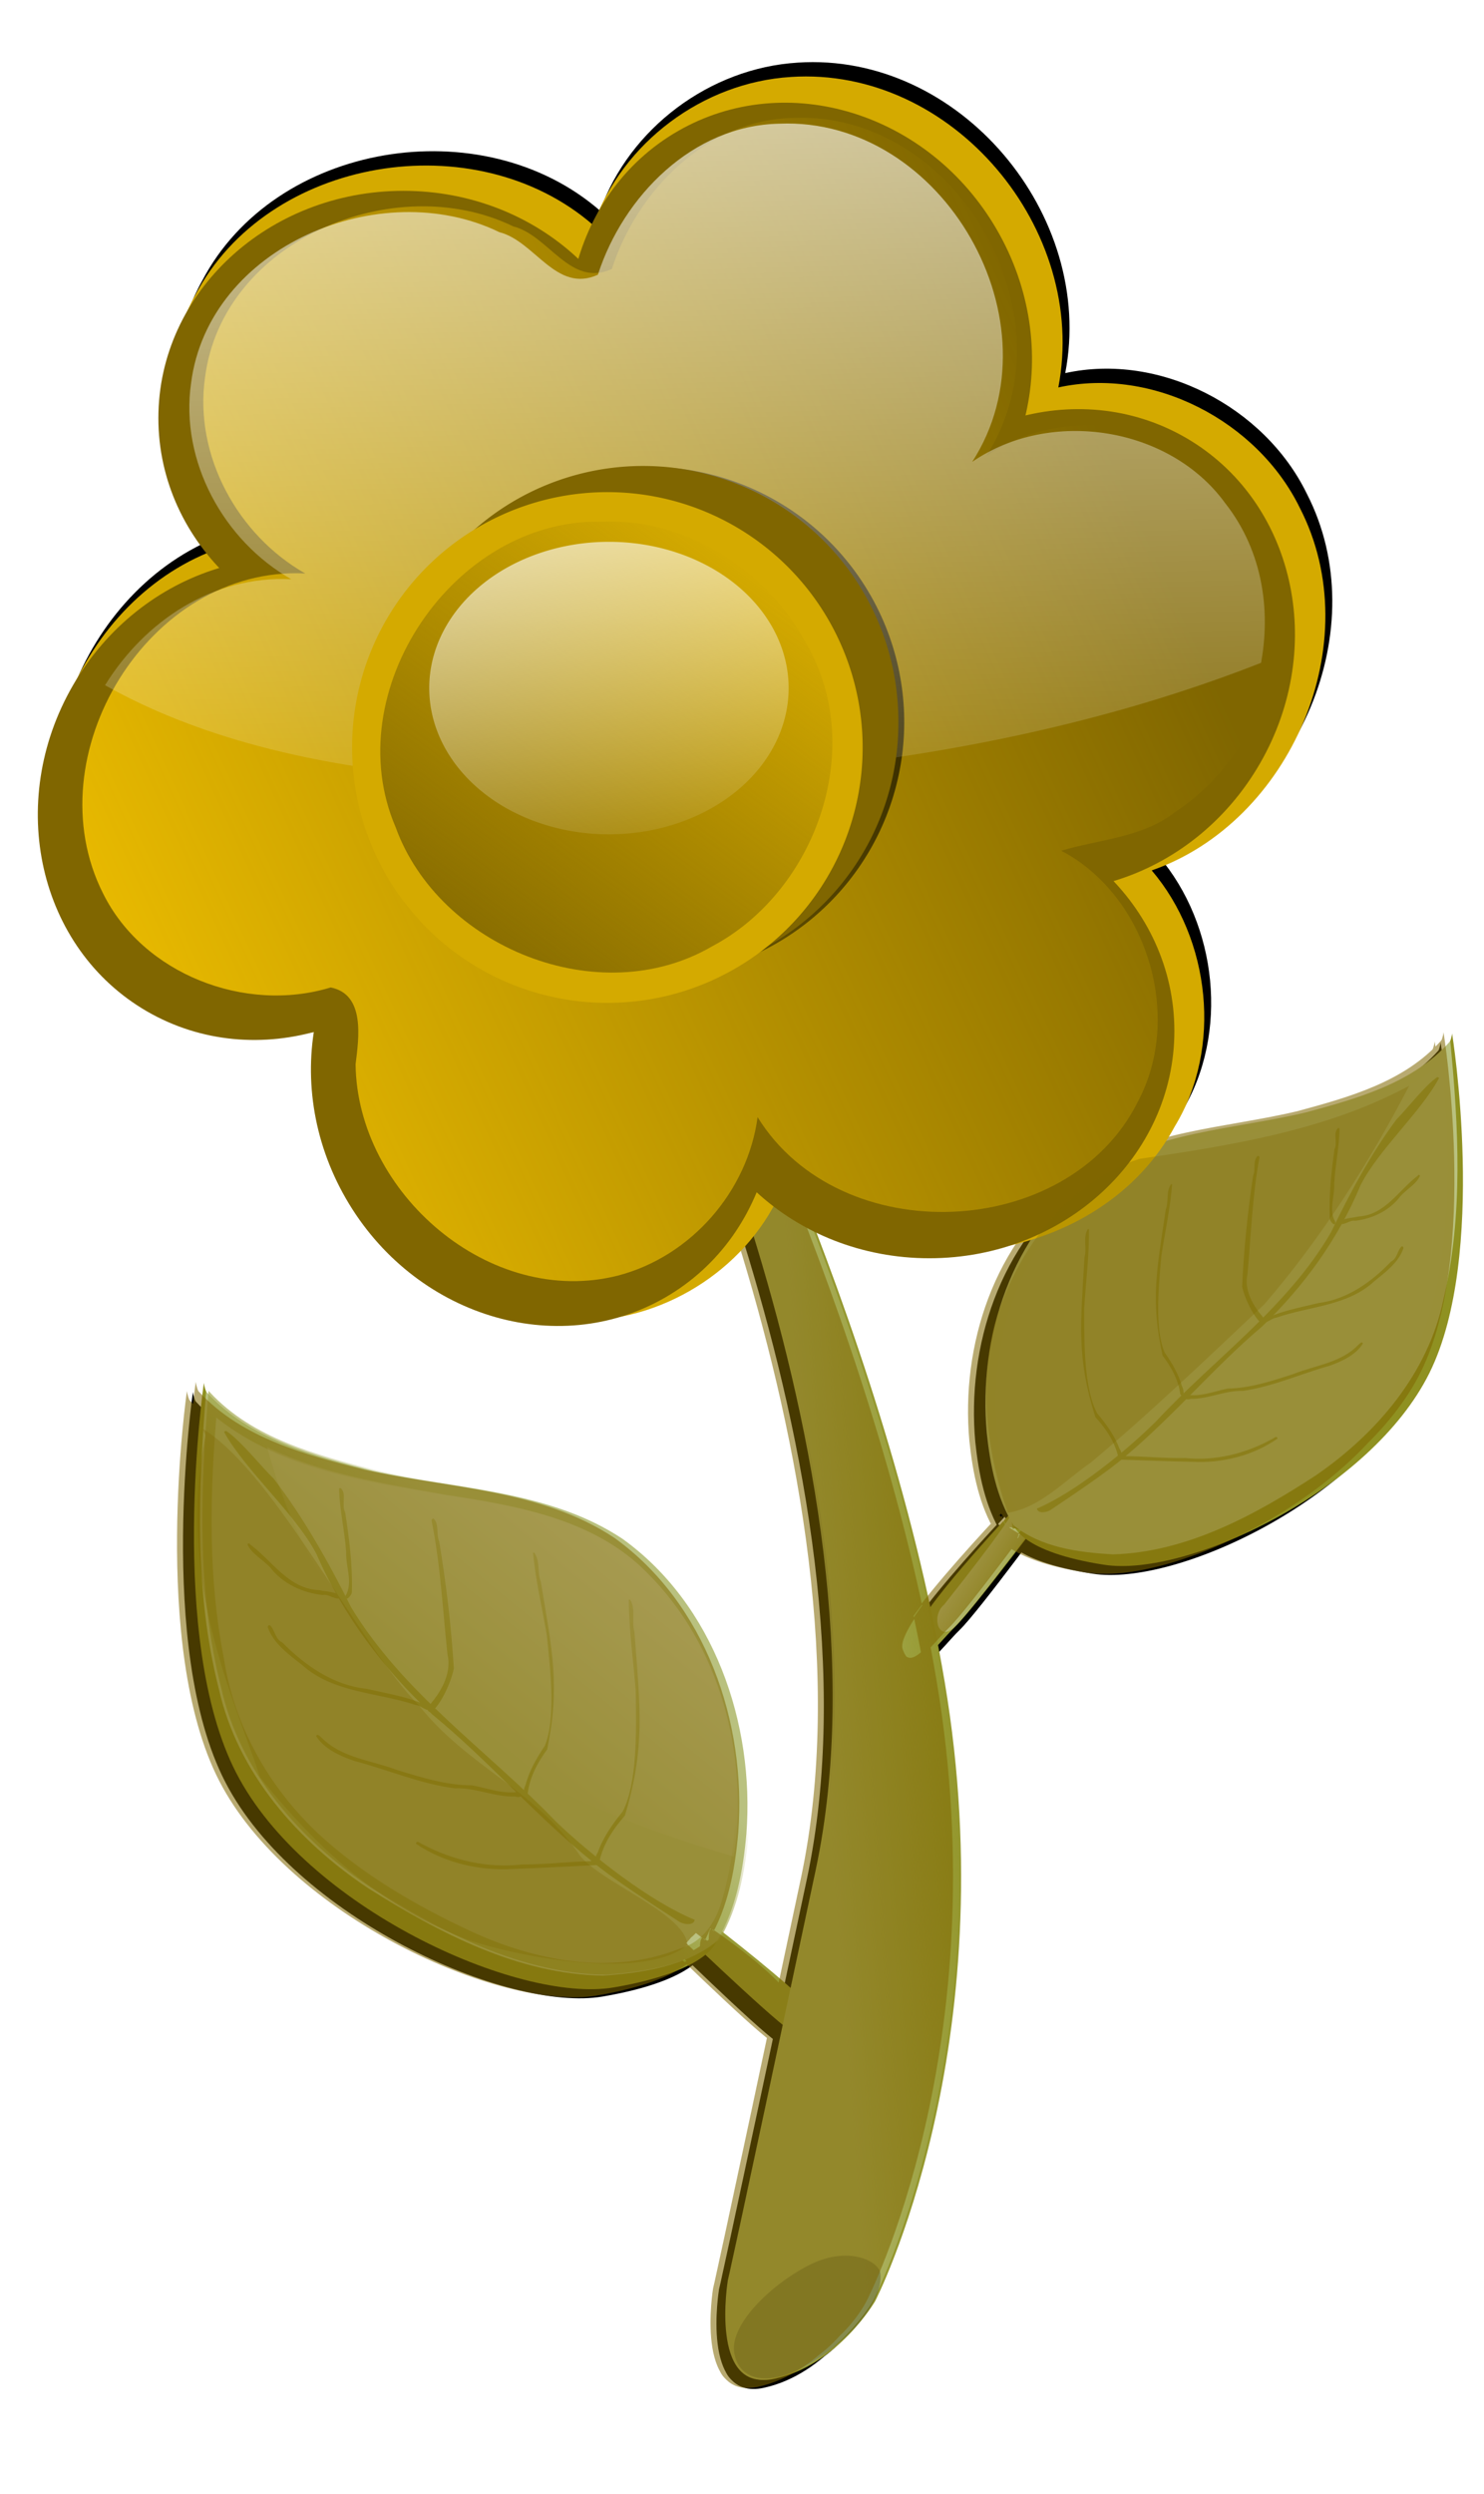 <svg xmlns="http://www.w3.org/2000/svg" xmlns:xlink="http://www.w3.org/1999/xlink" viewBox="0 0 419.85 705.38"><defs><linearGradient id="t" y2="-413.18" xlink:href="#d" gradientUnits="userSpaceOnUse" x2="2630.8" y1="-538.67" x1="2507.1"/><linearGradient id="z" y2="1256" gradientUnits="userSpaceOnUse" x2="2709.1" y1="1335.5" x1="2650.2"><stop offset="0" stop-color="#806600"/><stop offset="1" stop-color="#806600" stop-opacity="0"/></linearGradient><linearGradient id="a"><stop offset="0" stop-color="#cdd2a4"/><stop offset="1" stop-color="#cdd2a4" stop-opacity="0"/></linearGradient><linearGradient id="j" y2="-425.68" xlink:href="#b" gradientUnits="userSpaceOnUse" x2="2913.3" y1="-418.93" x1="2896.5"/><linearGradient id="b"><stop offset="0" stop-color="#acb262"/><stop offset="1" stop-color="#acb262" stop-opacity="0"/></linearGradient><linearGradient id="k" y2="-441.55" xlink:href="#c" gradientUnits="userSpaceOnUse" x2="2598.7" y1="-414.3" x1="2632.9"/><linearGradient id="c"><stop offset="0" stop-color="#a0a548"/><stop offset="1" stop-color="#a0a548" stop-opacity="0"/></linearGradient><linearGradient id="i" y2="-393.06" xlink:href="#a" gradientUnits="userSpaceOnUse" x2="2961.1" y1="-400.93" x1="2962.8"/><linearGradient id="d"><stop offset="0" stop-color="#fff"/><stop offset="1" stop-color="#fff" stop-opacity="0"/></linearGradient><linearGradient id="v" y2="-631.14" xlink:href="#e" gradientUnits="userSpaceOnUse" x2="2618.2" y1="-605.82" x1="2557.3"/><linearGradient id="e"><stop offset="0" stop-color="#fc0"/><stop offset="1" stop-color="#fc0" stop-opacity="0"/></linearGradient><linearGradient id="w" y2="-622.45" xlink:href="#e" gradientUnits="userSpaceOnUse" x2="2636.3" gradientTransform="translate(125.43 156.97)" y1="-552.03" x1="2483"/><linearGradient id="y" y2="-570.37" xlink:href="#d" gradientUnits="userSpaceOnUse" x2="2581.9" y1="-733.23" x1="2577.7"/><linearGradient id="A" y2="1131.9" gradientUnits="userSpaceOnUse" x2="1891.4" y1="1026.9" x1="1872.3"><stop offset="0" stop-color="#fff"/><stop offset="1" stop-color="#fff" stop-opacity="0"/></linearGradient><filter id="q" height="1.085" width="2.08" color-interpolation-filters="sRGB" y="-.042" x="-.54"><feGaussianBlur stdDeviation=".628"/></filter><filter id="r" height="1.049" width="1.333" color-interpolation-filters="sRGB" y="-.024" x="-.166"><feGaussianBlur stdDeviation=".628"/></filter><filter id="s" color-interpolation-filters="sRGB"><feGaussianBlur stdDeviation=".628"/></filter><filter id="f" color-interpolation-filters="sRGB"><feGaussianBlur stdDeviation="1.565"/></filter><filter id="h" color-interpolation-filters="sRGB"><feGaussianBlur stdDeviation=".199"/></filter><filter id="u" color-interpolation-filters="sRGB"><feGaussianBlur stdDeviation="1.585"/></filter><filter id="l" color-interpolation-filters="sRGB"><feGaussianBlur stdDeviation=".676"/></filter><filter id="m" color-interpolation-filters="sRGB"><feGaussianBlur stdDeviation=".628"/></filter><filter id="n" color-interpolation-filters="sRGB"><feGaussianBlur stdDeviation=".628"/></filter><filter id="o" color-interpolation-filters="sRGB"><feGaussianBlur stdDeviation=".628"/></filter><filter id="p" height="1.242" width="1.052" color-interpolation-filters="sRGB" y="-.121" x="-.026"><feGaussianBlur stdDeviation=".628"/></filter><filter id="g" color-interpolation-filters="sRGB"><feGaussianBlur stdDeviation=".931"/></filter><filter id="B" color-interpolation-filters="sRGB"><feGaussianBlur stdDeviation="1.213"/></filter><clipPath id="x"><path d="M2484.4-644.02s-6.224 57.052 88.172 54.978c94.396-2.075 125.52-43.567 125.52-43.567l-102.69-86.097-93.359 24.896-18.672 54.978z" stroke="#000" stroke-width=".652" fill="none"/></clipPath></defs><g transform="matrix(2.279 0 0 2.279 -5698.135 1516.954)" filter="url(#f)"><path d="M2599.3-657.85c-10.883.67-20.867 8.127-24.531 18.375-14.633-12.715-40.413-8.496-49.406 8.719-5.438 9.72-4.124 22.964 3.25 31.312-17.74 6.059-27.248 29.227-18.031 45.844 5.645 10.71 18.956 16.689 30.625 14.062-2.313 18.04 13.029 35.949 31.281 36.03 10.678.268 21.037-6.144 25.469-15.75 14.451 12.363 39.909 8.605 49.031-8.374 5.913-9.739 4.41-23.21-2.875-31.75 17.218-5.98 26.981-28.331 18.379-45.008-5.247-10.74-18.216-17.515-29.973-14.93 3.783-19.6-13.12-39.87-33.219-38.531z"/></g><g transform="rotate(17.582 -1239.553 -18671.063) scale(2.021)" filter="url(#g)"><path d="M2974.5-349.02c1.502 3.498-1.05 9.696-5.172 14.509-5.01 5.85-9.336 5.61-11.004 2.187-1.669-3.422 1.709-10.136 6.156-14.649 4.448-4.513 9.336-3.64 10.02-2.047zm-89.477-169.42s58.492 60.741 64.116 118.11c5.624 57.367 5.624 58.492 5.624 58.492s3.375 14.06 11.248 9.561c7.874-4.5 8.999-12.936 8.999-12.936s6.749-39.369-16.873-85.488c-23.622-46.118-65.241-87.737-65.241-87.737-6.25-5.664-7.56-3.611-7.874 0zm108.8-10.406c-5.284 5.196-12.15 8.803-18.624 12.34-7.856 4.018-16.333 8.544-20.363 16.779-5.655 11.152-4.803 25.046.922 36.159 9.873-6.756 22.262-16.978 29.73-29.654 7.802-13.243 8.886-26.514 8.335-35.625zm-26.63 22.148c-.413 1.184.429 2.384.356 3.603 1.367 8.58 1.78 12.735 5.745 19.618 1.622 1.152 3.144 2.569 3.983 4.406.844.62.312-.822-.08-1.092-.977-1.516-2.346-2.725-3.76-3.807-2.278-2.624-3.532-8.231-4.522-12.76-.52-3.327-.814-6.694-1.582-9.978l-.079-.01-.063.02zm-9.38 9.476c-.335 1.331.701 2.558.741 3.894 2.332 9.225 3.19 13.716 8.187 20.834 1.883 1.097 3.682 2.494 4.777 4.415.981.595.26-.927-.195-1.182-1.213-1.558-2.824-2.743-4.473-3.784-2.742-2.639-4.66-8.632-6.182-13.474-.893-3.578-1.544-7.221-2.703-10.728l-.087-.003-.066.027zm19.575-16.94c-.51.782.325 1.916.214 2.842.845 5.23 1.854 10.113 3.21 15.219.885 1.595 3.044 3.764 4.174 4.114 1.098-.006-.16-.988-.551-1.184-1.507-.997-3.24-2.624-3.425-4.777-1.166-5.344-2.656-10.63-3.332-16.077-.037-.11-.196-.206-.29-.138zm-.086.093c.01-.025-.042-.002 0 0zm9.613-7.197c-.519.9.603 1.962.421 2.987.537 3.16 1.192 6.398 2.278 9.382.095.447 1.265 1.04.886.238-1.39-1.213-1.113-3.342-1.733-4.972-.665-2.508-.874-5.193-1.645-7.636-.062-.027-.149-.04-.207 0zm4.29 44.304c-2.888 3.022-6.567 5.271-10.68 6.133-2.637.897-5.468 1.48-8.071 2.277-.558-.223-1.447.952-.406.645 3.204-.905 6.413-1.784 9.608-2.728 4.04-1.064 7.805-3.394 10.328-6.685-.28-.462-.521.19-.78.358zm-19.523 9.107c-.035.02.023.014 0 0zm27.073-25.336c-1.542 3.12-4.864 4.508-7.447 6.629-2.539 1.813-5.118 3.686-8.086 4.677-1.687.929-3.3 2.31-5.27 2.568-.665.544.243.817.715.39 2.425-.723 4.232-2.588 6.66-3.28 3.801-1.827 7.005-4.725 10.536-7.037 1.458-1.116 3.022-2.558 3.459-4.327-.21-.356-.444.171-.567.38zm1.654-14.99c-.414.724-.058 1.794-.768 2.47-1.748 3.56-4.262 6.91-7.93 8.596-2.368 1.441-5.019 2.816-6.887 4.8.717.48 1.222-.813 1.847-1.04 3.939-2.955 9.076-4.582 11.571-9.034 1.117-1.687 2.455-3.547 2.488-5.624-.037-.155-.177-.256-.32-.167zm-.83-10.107c-1.934 2.725-2.725 6.635-6.173 7.936-.782.49-2.023.845-2.415 1.68.744.42 1.37-.904 2.12-.948 2.259-1.023 4.193-2.833 5.019-5.21.522-1.163 1.662-2.343 1.741-3.565-.109-.034-.267-.12-.291.106zm-1.9-13.67c-1.284 1.646-2.665 5.49-3.624 7.327-1.976 5.77-3.099 11.78-3.958 17.816-2.673 11.953-10.206 21.743-15.327 32.58-2.747 5.25-7.788 12.901-12.235 16.722.343.702 1.534.077 1.893-.414 2.025-2.545 6.02-7.502 7.721-10.333 4.703-7.37 8.045-15.612 12.708-23.03 3.85-7.049 6.482-14.867 7.188-23.032.898-5.537 4.958-12.28 5.95-17.646-.09-.016-.25-.082-.315.01zm.328-1.902c-5.413 8.093-14.44 12.777-22.81 17.35-7.855 4.018-16.333 8.553-20.363 16.788-6.49 12.799-4.403 29.2 3.775 40.877 1.574 2.26 3.863 3.984 6.684 3.813 8.863.517 17.15-4.167 23.42-10.093 5.36-5.077 10.335-10.745 13.88-17.245 3.867-7.242 5.488-15.648 4.06-23.807-1.243-9.733-4.586-19.046-8.412-28.031l-.134.2-.1.148zm.337-3.549c-3.16 7.011-9.875 11.381-16.14 15.408-8.967 5.382-19.547 9.017-26.138 17.458-8.014 11.1-8.149 26.42-2.92 38.827 1.798 4.12 4.048 8.216 7.461 11.17 4.646 1.812 9.808.868 14.497-.318 9.818-3.433 17.317-11.28 23.748-19.126 6.324-8.126 10.69-18.389 9.575-28.927-.903-12.11-5.283-23.62-10.002-34.69l-.08.198zc-3.16 7.011-9.875 11.381-16.14 15.408-8.967 5.382-19.547 9.017-26.138 17.458-8.014 11.1-8.149 26.42-2.92 38.827 1.798 4.12 4.048 8.216 7.461 11.17 4.646 1.812 9.808.868 14.497-.318 9.818-3.433 17.317-11.28 23.748-19.126 6.324-8.126 10.69-18.389 9.575-28.927-.903-12.11-5.283-23.62-10.002-34.69l-.08.198zm0-1.292s1.86 6.722-12.633 16.379c-14.493 9.656-30.312 11.72-34.186 32.672-3.873 20.952 9.167 35.127 9.167 35.127s2.01 3.226 13.688 1.413 32.502-21.144 35.3-39.366-11.335-46.225-11.335-46.225zm-140.85 105.49c8.431 1.25 17.257-.05 25.671-1.148 10.024-1.588 20.97-3.125 30.294 1.8 12.812 6.534 21.432 20.025 23.641 34.232-13.754.409-32.194-.698-47.723-7.42-16.224-7.022-26.22-18.623-31.882-27.465zm39.756 2.544c1.186.82 1.22 2.502 2.11 3.59 4.542 8.901 6.974 13.042 7.952 22.125-.728 2.17-1.182 4.518-.718 6.794-.364 1.149-.846-.553-.665-1.069-.12-2.07.333-4.121.915-6.085.34-3.983-2.294-10.044-4.442-14.923-1.77-3.445-3.778-6.774-5.29-10.346l.066-.063.071-.023zm15.138 2.452c1.213 1.01 1.081 2.853 1.95 4.122 4.081 10.154 6.327 14.908 6.504 24.911-1.006 2.295-1.732 4.812-1.448 7.34-.51 1.217-.87-.686-.62-1.231.072-2.27.767-4.463 1.594-6.548.76-4.31-1.518-11.18-3.383-16.711-1.593-3.93-3.457-7.758-4.755-11.802l.078-.061.08-.019zm-29.67-2.483c1.005.38.996 2 1.726 2.786 2.758 5.434 5.128 10.655 7.327 16.32.258 2.081-.278 5.56-1.092 6.652-1.025.738-.52-1.027-.29-1.475.726-1.947 1.234-4.633-.052-6.76-2.538-5.757-4.734-11.68-7.796-17.2-.034-.126.042-.324.176-.323zm.144.028c-.027-.016.037-.03 0 0zm-13.811-.176c1.092.485.77 2.232 1.632 3.062 1.642 3.302 3.227 6.754 4.24 10.263.214.48-.472 1.823-.662.821.468-2.069-1.231-3.86-1.76-5.795-1.08-2.781-2.705-5.42-3.643-8.212.04-.068.112-.138.193-.14zm26.029 44.084c4.73.853 9.674.451 14.08-1.535 3.059-.953 6.086-2.329 9.045-3.352.367-.585 1.99-.095.814.326-3.592 1.328-7.169 2.686-10.778 3.973-4.476 1.748-9.554 2.133-14.129.784-.054-.619.613-.177.967-.196zm24.314-4.762c.047-.004-.01.031 0 0zm-42.328-5.206c3.546 1.855 7.575.895 11.413 1.116 3.588-.034 7.254-.041 10.684-1.13 2.197-.28 4.633-.09 6.638-1.184.987.055.328.924-.4.846-2.744.971-5.687.462-8.412 1.464-4.771.878-9.712.355-14.56.598-2.112-.05-4.542-.33-6.147-1.679-.047-.472.528-.14.784-.031zm-11.692-12.811c.876.391 1.269 1.627 2.388 1.775 4.035 2.124 8.642 3.535 13.193 2.617 3.177-.265 6.573-.783 9.653-.205-.34.932-1.686.072-2.421.284-5.662-.077-11.54 1.89-16.874-.556-2.182-.812-4.685-1.635-6.123-3.543-.067-.171-.01-.357.184-.372zm-6.077-9.957c3.644 1.222 7.029 4.32 11.115 3.193 1.06-.074 2.453-.585 3.383-.074-.407.893-1.886.088-2.613.555-2.792.58-5.817.208-8.194-1.441-1.274-.728-3.132-1.052-4.034-2.135.08-.106.166-.292.343-.098zm-7.495-13.993c2.309.66 6.197 3.298 8.333 4.355 5.746 4.025 10.86 8.85 15.749 13.878 10.583 9.3 24.217 13.295 36.319 19.897 6.11 3.018 15.979 6.715 22.7 7.253.15.884-1.373 1.11-2.039.897-3.607-.993-10.679-2.893-14.178-4.372-9.364-3.664-18.055-9.06-27.415-12.796-8.354-3.944-16.096-9.427-22.285-16.537-4.585-4.538-12.928-8.056-17.484-12.371.073-.076.176-.245.3-.205zm-1.593-1.545c10.514 3.854 22.077 2.092 32.955.672 10.024-1.588 20.975-3.117 30.3 1.808 14.703 7.5 23.876 24.157 24.185 40.55.069 3.167-.891 6.32-3.629 8.071-7.888 6.486-18.764 7.748-28.607 6.487-8.42-1.089-16.884-2.986-24.584-6.625-8.5-4.112-15.7-10.826-19.902-19.377-5.438-9.888-8.64-20.81-11.17-31.753l.259.095.193.072zm-2.717-3.07c7.686 4.375 16.887 3.887 25.44 3.386 11.98-1.073 24.276-4.863 36.12-1.482 14.97 4.888 25.474 19.034 29.02 34.109 1.12 5.047 1.802 10.379.632 15.436-3.09 4.832-8.528 7.452-13.69 9.527-11.45 3.46-23.736 1.248-35.03-1.688-11.382-3.269-22.393-9.85-28.495-20.4-7.366-11.866-11.093-25.533-14.206-39.02l.209.131zc7.686 4.375 16.887 3.887 25.44 3.386 11.98-1.073 24.276-4.863 36.12-1.482 14.97 4.888 25.474 19.034 29.02 34.109 1.12 5.047 1.802 10.379.632 15.436-3.09 4.832-8.528 7.452-13.69 9.527-11.45 3.46-23.736 1.248-35.03-1.688-11.382-3.269-22.393-9.85-28.495-20.4-7.366-11.866-11.093-25.533-14.206-39.02l.209.131zm-.873-1.204s2.826 7.508 22.838 6.664c20.012-.844 36.114-9.643 53.909 7.206s15.278 38.86 15.278 38.86.317 4.36-11.764 10.587-44.533 2.367-59.48-12.674-20.781-50.643-20.781-50.643zm38.405-79.13s58.492 60.74 64.116 118.11c5.624 57.366 5.624 58.491 5.624 58.491s2.25 15.748 10.123 11.248c7.874-4.5 10.124-14.623 10.124-14.623s6.749-39.369-16.873-85.488c-23.622-46.118-65.24-87.737-65.24-87.737zs58.492 60.74 64.116 118.11c5.624 57.366 5.624 58.491 5.624 58.491s2.25 15.748 10.123 11.248c7.874-4.5 10.124-14.623 10.124-14.623s6.749-39.369-16.873-85.488c-23.622-46.118-65.24-87.737-65.24-87.737zm53.234 133.16s8.175 2.407 13.92 6.967c3.083 2.448 2.144 1.812 1.545-1.914-.599-3.724-14.81-7.854-14.81-7.854s-1.063-.752-.128 1.9c-.576-.195-.527.9-.527.9zm-6.164-1.691s16.328 8.075 20.084 9.255c3.756 1.18 7.711 3.6 7.113-.124-.6-3.725-28.332-13.024-28.332-13.024s-3.051-1.548-2.116 1.104c.936 2.652 3.25 2.79 3.25 2.79zm-.08.251s16.272 8.256 20.028 9.436c3.756 1.18 7.689 3.673 7.158-.269-.53-3.941-28.253-13.277-28.253-13.277s-3.04-1.584-2.15 1.213c.891 2.796 3.217 2.897 3.217 2.897zs16.272 8.256 20.028 9.436c3.756 1.18 7.689 3.673 7.158-.269-.53-3.941-28.253-13.277-28.253-13.277s-3.04-1.584-2.15 1.213c.891 2.796 3.217 2.897 3.217 2.897zm31.075-67.637s-4.138 12.286-5.957 15.777c-1.551 2.978-3.666-.475-2.372-2.456 4.574-12.023 5.055-14.434 5.055-14.434s-.268-1.083.925 1.463c.274-.543 2.349-.35 2.349-.35zm1.867-4.906s-5.974 17.208-7.824 20.684c-1.85 3.475-2.97 7.976-5.156 4.9s11.058-29.155 11.058-29.155 1.089-3.243 2.282-.697-.36 4.268-.36 4.268zm.232.124s-5.806 17.297-7.656 20.773c-1.85 3.475-2.904 8.011-5.29 4.83s10.824-29.28 10.824-29.28 1.055-3.261 2.382-.644c1.327 2.618-.26 4.322-.26 4.322zs-5.806 17.297-7.656 20.773c-1.85 3.475-2.904 8.011-5.29 4.83s10.824-29.28 10.824-29.28 1.055-3.261 2.382-.644c1.327 2.618-.26 4.322-.26 4.322z"/></g><g transform="matrix(-1.444 1.414 1.509 1.541 5159.24 -3135.363)" filter="url(#h)"><path d="M2951-396.99s17.997 2.812 21.934 2.812c3.937 0 8.436 1.125 6.749-2.25-1.687-3.374-30.933-3.937-30.933-3.937s-3.374-.562-1.687 1.688 3.937 1.687 3.937 1.687z"/><path d="M2951-396.99s17.997 2.812 21.934 2.812c3.937 0 8.436 1.125 6.749-2.25-1.687-3.374-30.933-3.937-30.933-3.937s-3.374-.562-1.687 1.688 3.937 1.687 3.937 1.687z"/></g><path d="M297.945 424.989s-22.015 29.508-27.7 35.075c-5.686 5.567-10.594 13.553-12.929 6.294-2.335-7.26 39.107-49.424 39.107-49.424s4.078-5.584 4.822.05c.745 5.635-3.3 8.004-3.3 8.004z" fill="#989b36"/><path d="M2956.2-396.34s12.789 2.12 16.726 2.155c3.358.03 1.303-3.46-1.054-3.249-12.763-1.61-15.117-2.32-15.117-2.32s-.83-.744.858 1.506c-.608-.014-1.413 1.908-1.413 1.908z" fill="url(#i)" transform="scale(-2.021 2.021) rotate(44.394 657.664 -3890.11)"/><g transform="rotate(35.016 856.737 -9308.231) scale(2.021 2.157)" filter="url(#h)"><path d="M2951-396.99s17.997 2.812 21.934 2.812c3.937 0 8.436 1.125 6.749-2.25-1.687-3.374-30.933-3.937-30.933-3.937s-3.374-.562-1.687 1.688 3.937 1.687 3.937 1.687z"/><path d="M2951-396.99s17.997 2.812 21.934 2.812c3.937 0 8.436 1.125 6.749-2.25-1.687-3.374-30.933-3.937-30.933-3.937s-3.374-.562-1.687 1.688 3.937 1.687 3.937 1.687z"/></g><path d="M190.423 544.131s26.53 25.527 33.046 30.093c6.517 4.566 12.66 11.646 13.78 4.103 1.122-7.542-46.637-42.391-46.637-42.391s-4.933-4.845-4.75.836c.185 5.68 4.56 7.359 4.56 7.359z" fill="#989b36"/><path d="M2957.4-397.23s8.521-.152 15.368 2.477c3.675 1.412 2.588 1.086.9-2.289-1.686-3.374-16.483-3.055-16.483-3.055s-1.24-.4.448 1.85c-.608-.014-.234 1.017-.234 1.017z" fill="url(#i)" transform="rotate(35.016 943.175 -9280.964) scale(2.021)"/><path d="M179.98 262.09s75.615 152.741 51.427 266.71C207.22 642.763 206.533 644.93 206.533 644.93s-5.28 31.716 12.64 27.853c17.917-3.862 28.433-21.994 28.433-21.994s37.039-71.733 19.681-175.013C249.93 372.499 195.15 266.9 195.15 266.9z" fill="#94972d"/><path d="M2835.7-522.41s58.492 60.741 64.116 118.11c5.624 57.367 5.624 58.492 5.624 58.492s2.25 15.748 10.124 11.248c7.874-4.5 10.124-14.623 10.124-14.623s6.75-39.369-16.873-85.488c-23.622-46.118-65.24-87.737-65.24-87.737z" fill="url(#j)" transform="rotate(17.582 -1305.708 -18346.005) scale(2.021)"/><path d="M57.676 391.085s.86 16.192 39.934 26.783c39.074 10.593 75.47 3.47 99.47 46.797s5.711 84.2 5.711 84.2-2.05 8.594-29.13 13.216c-27.079 4.622-87.249-22.628-106.86-60.732-19.614-38.104-9.124-110.267-9.124-110.267z" fill="#8f9121"/><path d="M58.634 393.93c12.138 13.124 30.165 17.801 46.948 22.057 23.737 5.246 49.744 5.452 70.5 19.197 25.857 18.556 37.459 52.225 35.088 83.437-.922 10.41-2.863 21.098-8.206 30.128-8.903 7.424-20.98 9.15-32.192 9.998-24.175-.324-46.498-12.087-66.462-24.64-19.936-13.247-37.135-32.649-42.451-56.7-6.947-27.363-5.784-55.97-3.548-83.854l.322.379z" fill="#b9c17f"/><path d="M2699.9-521.27c-12.413 16.033-32.319 23.107-50.86 29.581-26.301 8.284-55.666 11.097-77.756 28.688-27.375 23.533-37.143 62.728-31.367 97.76 2.075 11.67 5.329 23.555 12.262 33.228 10.796 7.506 24.614 8.258 37.367 8.103 27.284-2.765 51.34-18.271 72.653-34.436 21.212-16.947 38.72-40.577 42.34-68.281 5.134-31.607.982-63.817-4.311-95.101l-.328.46z" fill="url(#k)" transform="matrix(-.878 .077 .077 .878 2469.978 643.49)"/><path d="M61.954 401.507c17.904 13.846 41.26 17.51 63.086 21.415 20.281 3.061 42.316 6.802 57.276 21.983 23.75 23.426 31.254 61.12 21.84 92.892-1.8 6.145-5.576 11.632-11.92 13.337-19.157 7.68-40.883 3.471-59.077-4.968-15.559-7.237-30.709-16.06-43.323-27.772-13.866-13.112-23.643-30.445-26.516-49.485-4.44-22.373-3.942-45.37-2.138-68l.443.342.329.255z" fill="#bac181"/><path d="M2689.7-494.95c-4.136 3.17-9.81 11.488-13.257 15.292-8.279 12.54-14.596 26.131-20.279 39.935-13.648 26.784-37.991 45.686-57.012 68.436-9.87 10.869-26.809 26.122-40.024 32.644.442 1.848 3.732 1.053 4.906.094 6.494-4.876 19.267-14.344 25.13-20.08 15.94-14.78 29.044-32.396 44.915-47.312 13.65-14.504 24.753-31.518 31.318-50.451 5.483-12.6 19.471-26.263 25.083-38.402-.213-.09-.565-.337-.781-.157z" transform="matrix(-.914 .08 .084 .951 2564.032 660.274)" filter="url(#l)" fill="#9c9f3e"/><path d="M2691.3-471.48c-6.636 5.798-11.07 15.337-20.711 16.552-2.308.776-5.708.923-7.227 2.823 1.65 1.532 4.07-1.474 6.02-1.126 6.421-1.234 12.494-4.686 16.073-10.271 2.055-2.662 5.703-4.986 6.658-8.072-.26-.154-.61-.473-.813.094z" filter="url(#m)" fill="#9c9f3e" transform="matrix(-.878 .077 .077 .878 2469.978 643.49)"/><path d="M2687.2-445.05c-1.509 1.6-1.253 4.562-3.491 5.86-6.669 8.051-15.177 15.097-25.617 17.164-6.959 2.238-14.603 4.133-20.611 8.07 1.54 1.674 3.632-1.334 5.375-1.531 11.915-5.153 26.088-6.167 35.224-16.045 3.902-3.64 8.476-7.587 9.838-12.893 0-.418-.294-.765-.719-.625z" filter="url(#n)" fill="#9c9f3e" transform="matrix(-.878 .077 .077 .878 2469.978 643.49)"/><path d="M2673.8-407.64c-5.872 7.05-15.244 8.569-23.173 12.418-7.624 3.088-15.39 6.304-23.608 7.02-4.898 1.344-9.884 3.892-15.094 3.344-2.039.986.121 2.245 1.594 1.437 6.662-.36 12.443-4.032 19.094-4.313 10.87-2.345 20.868-7.805 31.344-11.562 4.425-1.965 9.322-4.7 11.53-8.968-.315-1.041-1.243.167-1.687.625z" filter="url(#o)" fill="#9c9f3e" transform="matrix(-.878 .077 .077 .878 2469.978 643.49)"/><path d="M2644.4-370.67c-9.26 5.973-20.078 9.478-31.156 9.156-7.311.68-14.93.433-22.094.875-1.293-.915-4.296 1.552-1.438 1.406 8.774-.352 17.54-.63 26.313-1.086 11.014-.244 22.1-3.904 30.593-10.789-.43-1.357-1.452.165-2.218.438zm-55.656 11.344c-.104.033.043.058 0 0z" filter="url(#p)" fill="#9c9f3e" transform="matrix(-.878 .077 .077 .878 2469.978 643.49)"/><path d="M2660.7-486.91c-1.884 1.99.338 5.402-.756 7.917-.567 8.436-.881 17.138.069 25.458-.03 1.205 2.603 3.445 2.125 1.156-2.816-3.966-.798-9.255-1.384-13.816-.164-6.838.952-13.852.477-20.59-.142-.108-.358-.193-.53-.125z" filter="url(#q)" fill="#9c9f3e" transform="matrix(-.878 .077 .077 .878 2469.978 643.49)"/><path d="M2631.9-474.55c-1.792 1.692-.348 5.113-1.2 7.42-1.05 13.928-1.467 27.07-1.129 40.996 1.289 4.632 5.489 11.524 8.173 13.115 2.82.66.196-2.63-.688-3.375-3.251-3.481-6.693-8.718-5.844-14.353.299-14.42-.272-28.893 1.344-43.272-.04-.298-.374-.65-.656-.53zm-.281.188c.043-.058-.104-.033 0 0z" filter="url(#r)" fill="#9c9f3e" transform="matrix(-.878 .077 .077 .878 2469.978 643.49)"/><path d="M2571.3-443.16c-1.677 3.209.225 6.99-.493 10.442.305 25.087-.26 37.129 8.179 58.455 4.153 3.971 7.905 8.658 9.533 14.259 2.15 2.127 1.234-2.218.227-3.152-2.152-4.74-5.555-8.77-9.142-12.454-5.408-8.452-6.638-24.998-7.564-38.35-.09-9.722.48-19.465-.334-29.17l-.22-.062-.186.03z" filter="url(#s)" fill="#9c9f3e" transform="matrix(-.878 .077 .077 .878 2469.978 643.49)"/><path d="M2590.3-461.54c-1.677 3.209.225 6.99-.493 10.442.305 25.087-.26 37.129 8.179 58.455 4.153 3.971 7.905 8.658 9.533 14.259 2.15 2.127 1.234-2.218.227-3.152-2.152-4.74-5.555-8.77-9.142-12.454-5.408-8.452-6.638-24.998-7.564-38.35-.09-9.722.48-19.465-.334-29.17l-.22-.062-.186.03z" transform="matrix(-.792 .142 .142 .792 2268.17 436.812)" filter="url(#s)" fill="#9c9f3e"/><path d="M2683.1-502.09c-16.743 10.073-36.568 15.1-55.344 20.188-22.614 5.471-47.134 11.862-62.531 30.5-21.358 25.118-27.718 61.265-19.875 93.281 29.47-11.252 67.523-29.842 94.469-57.75 28.151-29.156 39.09-62.518 43.281-86.219z" fill="url(#t)" transform="matrix(-.878 .077 .077 .878 2469.978 643.49)"/><g><path d="M410.82 292.268s-.521 14.088-34.34 23.844c-33.82 9.757-65.56 4.076-85.815 42.08s-3.783 73.277-3.783 73.277 1.903 7.443 25.509 11.08c23.606 3.638 75.531-20.896 92.045-54.297 16.516-33.4 6.383-95.987 6.383-95.987z" fill="#8f9121"/><path d="M410.027 294.755c-10.367 11.579-25.974 15.898-40.504 19.834-20.562 4.894-43.167 5.438-61.019 17.679-22.217 16.494-31.83 45.927-29.33 73.027.947 9.036 2.785 18.301 7.556 26.076 7.844 6.33 18.367 7.66 28.126 8.24 21.012-.622 40.253-11.16 57.432-22.354 17.145-11.796 31.824-28.905 36.108-49.888 5.655-23.885 4.242-48.738 1.907-72.946l-.276.333z" fill="#b9c17f"/><path d="M2699.9-521.27c-12.413 16.033-32.319 23.107-50.86 29.581-26.301 8.284-55.666 11.097-77.756 28.688-27.375 23.533-37.143 62.728-31.367 97.76 2.075 11.67 5.329 23.555 12.262 33.228 10.796 7.506 24.614 8.258 37.367 8.103 27.284-2.765 51.34-18.271 72.653-34.436 21.212-16.947 38.72-40.577 42.34-68.281 5.134-31.607.982-63.817-4.311-95.101l-.328.46z" fill="url(#k)" transform="scale(.767) rotate(4.093 -11056.015 -30359.2)"/><path d="M407.247 301.388c-15.37 12.288-35.622 15.802-54.542 19.503-17.588 2.946-36.692 6.507-49.483 19.915-20.319 20.699-26.312 53.573-17.682 81.061 1.651 5.317 5.01 10.034 10.55 11.427 16.762 6.407 35.59 2.443 51.288-5.148 13.424-6.511 26.47-14.394 37.272-24.752 11.87-11.594 20.126-26.8 22.356-43.392 3.546-19.512 2.79-39.497.903-59.144l-.38.303-.282.226z" fill="#bac181"/><path d="M2689.7-494.95c-4.136 3.17-9.81 11.488-13.257 15.292-8.279 12.54-14.596 26.131-20.279 39.935-13.648 26.784-37.991 45.686-57.012 68.436-9.87 10.869-26.809 26.122-40.024 32.644.442 1.848 3.732 1.053 4.906.094 6.494-4.876 19.267-14.344 25.13-20.08 15.94-14.78 29.044-32.396 44.915-47.312 13.65-14.504 24.753-31.518 31.318-50.451 5.483-12.6 19.471-26.263 25.083-38.402-.213-.09-.565-.337-.781-.157z" transform="rotate(4.092 -8737.61 -24403.711) scale(.798 .83)" filter="url(#l)" fill="#9c9f3e"/><path d="M2691.3-471.48c-6.636 5.798-11.07 15.337-20.711 16.552-2.308.776-5.708.923-7.227 2.823 1.65 1.532 4.07-1.474 6.02-1.126 6.421-1.234 12.494-4.686 16.073-10.271 2.055-2.662 5.703-4.986 6.658-8.072-.26-.154-.61-.473-.813.094z" filter="url(#m)" fill="#9c9f3e" transform="scale(.767) rotate(4.093 -11056.015 -30359.2)"/><path d="M2687.2-445.05c-1.509 1.6-1.253 4.562-3.491 5.86-6.669 8.051-15.177 15.097-25.617 17.164-6.959 2.238-14.603 4.133-20.611 8.07 1.54 1.674 3.632-1.334 5.375-1.531 11.915-5.153 26.088-6.167 35.224-16.045 3.902-3.64 8.476-7.587 9.838-12.893 0-.418-.294-.765-.719-.625z" filter="url(#n)" fill="#9c9f3e" transform="scale(.767) rotate(4.093 -11056.015 -30359.2)"/><path d="M2673.8-407.64c-5.872 7.05-15.244 8.569-23.173 12.418-7.624 3.088-15.39 6.304-23.608 7.02-4.898 1.344-9.884 3.892-15.094 3.344-2.039.986.121 2.245 1.594 1.437 6.662-.36 12.443-4.032 19.094-4.313 10.87-2.345 20.868-7.805 31.344-11.562 4.425-1.965 9.322-4.7 11.53-8.968-.315-1.041-1.243.167-1.687.625z" filter="url(#o)" fill="#9c9f3e" transform="scale(.767) rotate(4.093 -11056.015 -30359.2)"/><path d="M2644.4-370.67c-9.26 5.973-20.078 9.478-31.156 9.156-7.311.68-14.93.433-22.094.875-1.293-.915-4.296 1.552-1.438 1.406 8.774-.352 17.54-.63 26.313-1.086 11.014-.244 22.1-3.904 30.593-10.789-.43-1.357-1.452.165-2.218.438zm-55.656 11.344c-.104.033.043.058 0 0z" filter="url(#p)" fill="#9c9f3e" transform="scale(.767) rotate(4.093 -11056.015 -30359.2)"/><path d="M2660.7-486.91c-1.884 1.99.338 5.402-.756 7.917-.567 8.436-.881 17.138.069 25.458-.03 1.205 2.603 3.445 2.125 1.156-2.816-3.966-.798-9.255-1.384-13.816-.164-6.838.952-13.852.477-20.59-.142-.108-.358-.193-.53-.125z" filter="url(#q)" fill="#9c9f3e" transform="scale(.767) rotate(4.093 -11056.015 -30359.2)"/><path d="M2631.9-474.55c-1.792 1.692-.348 5.113-1.2 7.42-1.05 13.928-1.467 27.07-1.129 40.996 1.289 4.632 5.489 11.524 8.173 13.115 2.82.66.196-2.63-.688-3.375-3.251-3.481-6.693-8.718-5.844-14.353.299-14.42-.272-28.893 1.344-43.272-.04-.298-.374-.65-.656-.53zm-.281.188c.043-.058-.104-.033 0 0z" filter="url(#r)" fill="#9c9f3e" transform="scale(.767) rotate(4.093 -11056.015 -30359.2)"/><path d="M2571.3-443.16c-1.677 3.209.225 6.99-.493 10.442.305 25.087-.26 37.129 8.179 58.455 4.153 3.971 7.905 8.658 9.533 14.259 2.15 2.127 1.234-2.218.227-3.152-2.152-4.74-5.555-8.77-9.142-12.454-5.408-8.452-6.638-24.998-7.564-38.35-.09-9.722.48-19.465-.334-29.17l-.22-.062-.186.03z" filter="url(#s)" fill="#9c9f3e" transform="scale(.767) rotate(4.093 -11056.015 -30359.2)"/><path d="M2590.3-461.54c-1.677 3.209.225 6.99-.493 10.442.305 25.087-.26 37.129 8.179 58.455 4.153 3.971 7.905 8.658 9.533 14.259 2.15 2.127 1.234-2.218.227-3.152-2.152-4.74-5.555-8.77-9.142-12.454-5.408-8.452-6.638-24.998-7.564-38.35-.09-9.722.48-19.465-.334-29.17l-.22-.062-.186.03z" transform="rotate(9.227 -3004.688 -9175.945) scale(.7)" filter="url(#s)" fill="#9c9f3e"/><path d="M2683.1-502.09c-16.743 10.073-36.568 15.1-55.344 20.188-22.614 5.471-47.134 11.862-62.531 30.5-21.358 25.118-27.718 61.265-19.875 93.281 29.47-11.252 67.523-29.842 94.469-57.75 28.151-29.156 39.09-62.518 43.281-86.219z" fill="url(#t)" transform="scale(.767) rotate(4.093 -11056.015 -30359.2)"/></g><path d="M2835.7-522.41s58.492 60.741 64.116 118.11c5.624 57.367 5.624 58.492 5.624 58.492s3.375 14.06 11.248 9.561c7.874-4.5 8.999-12.936 8.999-12.936s6.749-39.369-16.873-85.488c-23.622-46.118-65.241-87.737-65.241-87.737-6.25-5.664-7.56-3.611-7.874 0z" fill="url(#j)" transform="rotate(17.582 -1305.708 -18346.005) scale(2.021)"/><path d="M249.078 642.987c.758 7.657-7.944 18.04-18.824 24.796-13.224 8.212-21.412 5.109-22.538-2.503s9.481-18.485 20.806-24.466 20.21-1.316 20.556 2.173z" opacity=".22"/><g fill="#806600"><path d="M246.657 642.834c.758 7.657-7.943 18.041-18.824 24.797-13.223 8.211-21.411 5.108-22.537-2.503-1.126-7.612 9.481-18.486 20.806-24.466 11.324-5.981 20.21-1.316 20.555 2.173zm-68.966-381.052s75.615 152.74 51.427 266.709c-24.187 113.964-24.873 116.132-24.873 116.132s-2.082 29.15 15.835 25.288c17.917-3.862 25.235-19.43 25.235-19.43s37.039-71.733 19.681-175.013C247.64 372.189 192.86 266.592 192.86 266.592c-8.584-14.728-12.363-11.573-15.171-4.807zm215.98 46.373c-13.352 6.786-28.783 9.544-43.416 12.406-17.589 2.946-36.686 6.49-49.478 19.897-17.703 18.034-24.544 45.325-20.3 70.231 23.148-6.99 53.259-19.12 75.386-38.985 23.119-20.752 33.308-45.66 37.809-63.55zm-64.83 26.416c-1.518 2.028-.628 4.855-1.512 7.159-2.605 17.367-4.346 25.623-.91 41.305 2.424 3.21 4.49 6.87 4.986 10.922 1.247 1.71 1.102-1.395.51-2.153-.955-3.517-2.854-6.682-4.918-9.63-2.788-6.447-1.781-18.017-.923-27.346 1.03-6.727 2.518-13.394 3.044-20.19l-.146-.068-.134.001zm-23.858 12.53c-1.458 2.361-.21 5.357-.949 7.956-1.139 19.197-2.23 28.374 3.056 45.14 2.958 3.263 5.57 7.052 6.508 11.423 1.528 1.744 1.065-1.628.346-2.397-1.386-3.742-3.767-7.009-6.308-10.022-3.672-6.758-3.707-19.476-3.685-29.735.463-7.438 1.433-14.855 1.341-22.32l-.166-.059-.144.013zm48.06-20.688c-1.463 1.196-.546 3.89-1.324 5.607-1.565 10.592-2.603 20.617-3.106 31.283.73 3.612 3.566 9.11 5.53 10.474 2.12.659.294-2-.34-2.618-2.294-2.84-4.64-7.032-3.682-11.293 1.017-11.01 1.372-22.105 3.395-33.01-.006-.236-.251-.518-.473-.443zm-.225.126c.036-.04-.08-.03 0 0zm22.916-7.997c-1.55 1.418-.037 4.15-1.011 6.012-.896 6.418-1.611 13.055-1.34 19.468-.09.92 1.802 2.776 1.561 1-1.935-3.187-.103-7.12-.302-10.639.25-5.237 1.486-10.539 1.491-15.716-.102-.09-.262-.168-.399-.125zm-18.784 87.98c-7.407 4.061-15.87 6.148-24.321 5.297-5.627.119-11.439-.487-16.94-.54-.938-.77-3.37.951-1.176.996 6.727.21 13.445.478 20.177.61 8.434.415 17.11-1.776 23.98-6.575-.254-1.061-1.12.046-1.72.213zm-43.173 5.628c-.08.02.035.043 0 0zm67.63-32.287c-4.875 5.07-12.123 5.717-18.396 8.226-5.998 1.944-12.111 3.978-18.434 4.075-3.818.76-7.77 2.436-11.723 1.731-1.613.643-.03 1.723 1.14 1.186 5.114.089 9.734-2.401 14.834-2.252 8.44-1.199 16.381-4.826 24.596-7.126 3.491-1.26 7.384-3.084 9.307-6.226-.186-.813-.96.06-1.324.386zm12.339-27.87c-1.241 1.14-1.209 3.42-2.99 4.29-5.54 5.79-12.43 10.712-20.525 11.72-5.442 1.331-11.39 2.362-16.2 5.043 1.087 1.364 2.85-.82 4.194-.877 9.392-3.287 20.283-3.287 27.809-10.34 3.183-2.57 6.895-5.337 8.227-9.319.023-.32-.184-.6-.515-.517zm4.572-19.982c-5.391 4.07-9.303 11.12-16.74 11.522-1.807.467-4.415.393-5.68 1.763 1.178 1.262 3.192-.905 4.664-.532 4.977-.592 9.81-2.9 12.85-6.973 1.717-1.923 4.634-3.5 5.532-5.807-.188-.133-.44-.395-.626.027zm4.684-27.499c-3.48 2.389-8.487 8.954-11.456 11.907-7.33 9.912-13.163 20.805-18.503 31.91-12.447 21.399-32.939 35.662-49.421 53.416-8.498 8.437-22.882 20.102-33.783 24.749.231 1.562 2.908 1.084 3.899.357 5.456-3.668 16.181-10.78 21.186-15.195 13.56-11.328 25.032-25.168 38.545-36.614 11.722-11.231 21.565-24.687 27.911-39.988 5.11-10.12 17.05-20.635 22.235-30.367-.163-.087-.43-.31-.612-.173zm1.793-3.463c-15.37 12.288-35.623 15.802-54.541 19.503-17.589 2.946-36.691 6.508-49.483 19.914-20.318 20.699-26.312 53.572-17.682 81.064 1.651 5.316 5.01 10.034 10.549 11.426 16.762 6.407 35.589 2.443 51.288-5.147 13.424-6.511 26.47-14.394 37.27-24.753 11.87-11.594 20.126-26.8 22.357-43.391 3.545-19.512 2.79-39.497.903-59.145l-.38.304-.283.225zm2.815-6.631c-10.368 11.579-25.974 15.899-40.504 19.833-20.561 4.894-43.166 5.439-61.019 17.68-22.217 16.494-31.83 45.927-29.33 73.026.948 9.036 2.784 18.3 7.557 26.075 7.844 6.329 18.367 7.66 28.125 8.24 21.012-.622 40.252-11.162 57.433-22.353 17.145-11.797 31.823-28.905 36.107-49.89 5.655-23.883 4.242-48.736 1.908-72.946l-.275.334zc-10.368 11.579-25.974 15.899-40.504 19.833-20.561 4.894-43.166 5.439-61.019 17.68-22.217 16.494-31.83 45.927-29.33 73.026.948 9.036 2.784 18.3 7.557 26.075 7.844 6.329 18.367 7.66 28.125 8.24 21.012-.622 40.252-11.162 57.433-22.353 17.145-11.797 31.823-28.905 36.107-49.89 5.655-23.883 4.242-48.736 1.908-72.946l-.275.334zm.79-2.49s-.522 14.087-34.34 23.845c-33.82 9.756-65.558 4.075-85.814 42.08-20.254 38.003-3.782 73.276-3.782 73.276s1.902 7.442 25.51 11.08 75.53-20.896 92.046-54.297c16.516-33.4 6.381-95.983 6.381-95.983zM72.617 409.187c15.481 7.555 33.28 10.44 50.162 13.46 20.282 3.062 42.309 6.782 57.269 21.963 20.696 20.412 29.068 51.667 24.651 80.389-26.75-7.609-61.603-21-87.42-43.43-26.972-23.435-39.151-51.89-44.66-72.382zm75.046 29.173c1.784 2.305.823 5.566 1.872 8.205 3.319 19.924 5.475 29.386 1.815 47.484-2.728 3.736-5.037 7.982-5.531 12.652-1.402 1.99-1.293-1.583-.628-2.465 1.032-4.062 3.157-7.738 5.477-11.167 3.086-7.465 1.713-20.752.552-31.464-1.308-7.718-3.144-15.357-3.875-23.164l.165-.08.151-.002zm27.67 13.966c1.72 2.688.34 6.157 1.238 9.132 1.666 22.057 3.092 32.587-2.675 51.969-3.34 3.808-6.275 8.213-7.272 13.257-1.724 2.035-1.255-1.853-.442-2.75 1.524-4.33 4.202-8.13 7.068-11.643 4.098-7.84 3.902-22.467 3.685-34.263-.67-8.545-1.924-17.057-1.957-25.642l.187-.07.166.013zm-55.653-22.899c1.705 1.348.7 4.465 1.627 6.424 1.996 12.152 3.376 23.66 4.153 35.917-.774 4.167-3.931 10.544-6.165 12.149-2.425.796-.376-2.296.343-3.018 2.587-3.308 5.205-8.173 4.025-13.056-1.375-12.642-1.99-25.396-4.519-37.898.012-.265.28-.6.535-.518zm.262.143c-.043-.047.09-.036 0 0zm-26.503-8.77c1.808 1.602.12 4.77 1.275 6.895 1.149 7.364 2.095 14.983 1.903 22.362.12 1.055-2.02 3.226-1.777 1.18 2.167-3.701-.014-8.19.15-12.241-.384-6.018-1.904-12.092-2.008-18.046.119-.107.3-.198.457-.151zm23.237 100.829c8.594 4.531 18.365 6.774 28.068 5.637 6.474.033 13.145-.771 19.47-.935 1.066-.904 3.894 1.031 1.372 1.124-7.732.367-15.453.799-23.192 1.075-9.692.635-19.71-1.723-27.702-7.115.274-1.225 1.29.033 1.983.213zm49.754 5.669c.093.02-.038.053 0 0zm-78.376-35.873c5.7 5.74 14.048 6.35 21.308 9.118 6.934 2.124 14.002 4.35 21.276 4.344 4.405.803 8.98 2.656 13.513 1.773 1.867.709.068 1.98-1.289 1.385-5.879.197-11.238-2.58-17.1-2.315-9.73-1.221-18.93-5.245-28.42-7.736-4.037-1.385-8.549-3.41-10.818-6.987.198-.939 1.105.05 1.53.418zm-14.706-31.821c1.448 1.289 1.452 3.91 3.517 4.877 6.478 6.557 14.494 12.088 23.822 13.098 6.284 1.428 13.143 2.503 18.723 5.497-1.223 1.59-3.292-.89-4.838-.93-10.862-3.606-23.387-3.403-32.172-11.374-3.708-2.895-8.029-6.01-9.634-10.564-.025-.37.199-.695.583-.604zm-5.63-22.895c6.275 4.58 10.905 12.615 19.466 12.939 2.087.503 5.085.37 6.564 1.922-1.33 1.473-3.687-.981-5.373-.525-5.735-.588-11.335-3.152-14.908-7.78-2.01-2.18-5.393-3.94-6.47-6.576.218-.156.5-.462.722.02zm-5.898-31.537c4.046 2.682 9.927 10.139 13.396 13.48 8.615 11.262 15.524 23.68 21.871 36.354 14.714 24.377 38.543 40.4 57.83 60.509 9.93 9.545 26.688 22.692 39.31 27.833-.25 1.794-3.323 1.301-4.476.483-6.343-4.116-18.81-12.095-24.648-17.08-15.805-12.776-29.256-28.48-45.01-41.392-13.688-12.698-25.257-27.988-32.84-45.467-6.064-11.543-19.993-23.415-26.135-34.51.187-.101.489-.365.701-.211zm-2.126-3.95c17.904 13.846 41.259 17.51 63.085 21.415 20.283 3.06 42.316 6.8 57.276 21.982 23.75 23.426 31.255 61.12 21.842 92.894-1.8 6.144-5.576 11.632-11.92 13.336-19.157 7.68-40.882 3.472-59.077-4.967-15.559-7.238-30.709-16.06-43.323-27.772C73.712 505 63.936 487.667 61.062 468.627c-4.44-22.373-3.942-45.37-2.138-68l.442.342.328.255zm-3.361-7.573c12.138 13.123 30.165 17.8 46.948 22.056 23.738 5.246 49.744 5.452 70.5 19.196 25.858 18.556 37.46 52.225 35.088 83.435-.922 10.41-2.863 21.098-8.205 30.127-8.903 7.425-20.98 9.152-32.191 9.999-24.176-.324-46.497-12.086-66.463-24.639-19.936-13.247-37.134-32.649-42.45-56.7-6.948-27.361-5.785-55.97-3.55-83.854l.323.379zc12.138 13.123 30.165 17.8 46.948 22.056 23.738 5.246 49.744 5.452 70.5 19.196 25.858 18.556 37.46 52.225 35.088 83.435-.922 10.41-2.863 21.098-8.205 30.127-8.903 7.425-20.98 9.152-32.191 9.999-24.176-.324-46.497-12.086-66.463-24.639-19.936-13.247-37.134-32.649-42.45-56.7-6.948-27.361-5.785-55.97-3.55-83.854l.323.379zm-.947-2.852s.861 16.192 39.934 26.783c39.073 10.59 75.47 3.468 99.469 46.796s5.712 84.2 5.712 84.2-2.05 8.594-29.13 13.216-87.25-22.627-106.862-60.732c-19.614-38.104-9.123-110.263-9.123-110.263zm122.306-129.017s75.615 152.74 51.427 266.709c-24.186 113.964-24.873 116.132-24.873 116.132s-5.28 31.715 12.64 27.852c17.917-3.862 28.433-21.994 28.433-21.994s37.038-71.733 19.68-175.013c-17.357-103.278-72.135-208.875-72.135-208.875zs75.615 152.74 51.427 266.709c-24.186 113.964-24.873 116.132-24.873 116.132s-5.28 31.715 12.64 27.852c17.917-3.862 28.433-21.994 28.433-21.994s37.038-71.733 19.68-175.013c-17.357-103.278-72.135-208.875-72.135-208.875zm21.273 289.062s14.28 9.631 22.565 21.925c4.447 6.598 3.026 4.798 4.146-2.745 1.12-7.542-23.742-24.175-23.742-24.175s-1.587-2.098-1.404 3.583c-.99-.728-1.566 1.413-1.566 1.413zm-10.845-7.02s26.53 25.528 33.046 30.094c6.517 4.566 12.66 11.646 13.78 4.103 1.121-7.542-46.636-42.39-46.636-42.39s-4.934-4.845-4.75.836c.184 5.68 4.56 7.359 4.56 7.359zm-.306.437s26.31 25.84 32.826 30.406c6.517 4.566 12.572 11.772 13.956 3.853 1.384-7.919-46.33-42.83-46.33-42.83s-4.89-4.907-4.881 1.024c.008 5.931 4.428 7.547 4.428 7.547zs26.31 25.84 32.826 30.406c6.517 4.566 12.572 11.772 13.956 3.853 1.384-7.919-46.33-42.83-46.33-42.83s-4.89-4.907-4.881 1.024c.008 5.931 4.428 7.547 4.428 7.547zm101.164-111.347s-15.472 21.146-21.108 26.761c-4.807 4.791-6.775-3.154-3.072-6.182 16.154-20.372 18.552-24.724 18.552-24.724s.145-2.249.89 3.386c.858-.88 4.738.758 4.738.758zm6.592-8.313s-22.014 29.508-27.7 35.076c-5.686 5.566-10.593 13.553-12.928 6.294-2.335-7.26 39.105-49.425 39.105-49.425s4.079-5.584 4.823.05c.745 5.635-3.3 8.004-3.3 8.004zm.373.38s-21.747 29.782-27.433 35.35c-5.686 5.567-10.486 13.663-13.142 6.075-2.656-7.587 38.73-49.806 38.73-49.806s4.025-5.639 4.983.215c.958 5.853-3.14 8.167-3.14 8.167zs-21.747 29.782-27.433 35.35c-5.686 5.567-10.486 13.663-13.142 6.075-2.656-7.587 38.73-49.806 38.73-49.806s4.025-5.639 4.983.215c.958 5.853-3.14 8.167-3.14 8.167zm-51.788 220.435c.758 7.657-7.944 18.04-18.824 24.797-13.224 8.211-21.411 5.108-22.537-2.504-1.126-7.611 9.48-18.486 20.805-24.466s20.21-1.315 20.556 2.174zM175.19 264.363s75.615 152.74 51.427 266.709c-24.186 113.964-24.873 116.131-24.873 116.131s-2.082 29.15 15.834 25.289c17.918-3.862 25.236-19.43 25.236-19.43s37.038-71.733 19.681-175.014c-17.358-103.278-72.138-208.875-72.138-208.875-8.583-14.728-12.362-11.573-15.17-4.807zm215.98 46.373c-13.352 6.785-28.784 9.544-43.416 12.406-17.59 2.946-36.686 6.49-49.478 19.897-17.703 18.034-24.544 45.324-20.3 70.23 23.148-6.99 53.259-19.12 75.386-38.984 23.118-20.75 33.308-45.66 37.809-63.551zm-64.83 26.415c-1.519 2.03-.629 4.856-1.513 7.16-2.604 17.367-4.345 25.623-.909 41.305 2.423 3.21 4.49 6.869 4.986 10.922 1.247 1.71 1.101-1.395.51-2.153-.955-3.516-2.854-6.682-4.919-9.63-2.787-6.447-1.78-18.017-.922-27.346 1.03-6.727 2.517-13.394 3.044-20.19l-.147-.068h-.133zm-23.858 12.53c-1.458 2.362-.21 5.358-.95 7.957-1.138 19.197-2.228 28.374 3.056 45.14 2.959 3.263 5.57 7.052 6.508 11.423 1.528 1.744 1.065-1.629.347-2.397-1.386-3.742-3.767-7.01-6.308-10.022-3.672-6.758-3.708-19.476-3.685-29.735.463-7.438 1.433-14.855 1.341-22.32l-.166-.06-.144.013zm48.06-20.687c-1.464 1.196-.546 3.89-1.325 5.607-1.564 10.592-2.602 20.617-3.105 31.283.73 3.612 3.565 9.11 5.53 10.474 2.12.659.294-2-.34-2.618-2.295-2.84-4.64-7.033-3.682-11.293 1.017-11.01 1.372-22.105 3.394-33.01-.004-.235-.251-.518-.472-.443zm-.225.126c.036-.04-.078-.029 0 0zm22.916-7.997c-1.55 1.418-.037 4.149-1.011 6.012-.896 6.418-1.611 13.055-1.34 19.467-.09.92 1.802 2.776 1.561 1-1.935-3.186-.103-7.12-.302-10.639.25-5.236 1.486-10.538 1.492-15.715-.103-.091-.263-.169-.4-.125zm-18.784 87.98c-7.407 4.061-15.87 6.148-24.321 5.296-5.627.12-11.438-.486-16.94-.54-.938-.77-3.37.952-1.176.997 6.727.21 13.445.477 20.177.609 8.435.416 17.11-1.775 23.98-6.575-.254-1.06-1.12.047-1.72.213zm-43.173 5.628c-.08.02.036.042 0 0zm67.63-32.287c-4.875 5.07-12.123 5.717-18.396 8.226-5.998 1.944-12.112 3.978-18.434 4.075-3.818.76-7.77 2.436-11.723 1.73-1.613.644-.03 1.724 1.14 1.187 5.114.09 9.734-2.401 14.834-2.252 8.44-1.199 16.381-4.826 24.596-7.126 3.491-1.26 7.384-3.084 9.307-6.226-.186-.813-.96.06-1.324.386zm12.339-27.87c-1.241 1.14-1.209 3.419-2.99 4.29-5.54 5.79-12.43 10.712-20.525 11.72-5.442 1.33-11.39 2.362-16.2 5.043 1.087 1.364 2.85-.82 4.194-.877 9.392-3.287 20.283-3.287 27.809-10.34 3.182-2.57 6.895-5.337 8.227-9.319.023-.32-.184-.6-.515-.517zm4.572-19.982c-5.391 4.07-9.303 11.12-16.74 11.522-1.807.467-4.415.393-5.68 1.763 1.178 1.262 3.192-.905 4.664-.532 4.977-.592 9.81-2.9 12.85-6.973 1.717-1.923 4.634-3.5 5.532-5.807-.188-.133-.44-.395-.626.027zm4.684-27.499c-3.48 2.389-8.487 8.954-11.456 11.907-7.33 9.912-13.163 20.805-18.503 31.91-12.447 21.398-32.938 35.662-49.421 53.416-8.498 8.437-22.882 20.102-33.783 24.749.231 1.561 2.908 1.084 3.899.357 5.456-3.668 16.182-10.78 21.186-15.195 13.56-11.328 25.032-25.168 38.545-36.614 11.721-11.232 21.565-24.688 27.91-39.988 5.11-10.12 17.051-20.636 22.236-30.367-.163-.086-.43-.31-.613-.173zm1.793-3.463c-15.37 12.288-35.623 15.802-54.541 19.503-17.589 2.946-36.691 6.507-49.483 19.914-20.318 20.699-26.312 53.572-17.682 81.064 1.651 5.316 5.01 10.034 10.549 11.426 16.762 6.407 35.589 2.443 51.288-5.147 13.424-6.511 26.47-14.394 37.27-24.753 11.87-11.594 20.127-26.8 22.357-43.391 3.546-19.512 2.79-39.497.904-59.144l-.38.303-.282.226zm2.815-6.631c-10.368 11.579-25.974 15.899-40.504 19.833-20.562 4.894-43.166 5.439-61.019 17.68-22.217 16.494-31.83 45.927-29.33 73.026.947 9.036 2.784 18.3 7.557 26.074 7.844 6.33 18.367 7.661 28.125 8.24 21.012-.621 40.252-11.161 57.432-22.352 17.146-11.797 31.824-28.905 36.108-49.89 5.654-23.883 4.242-48.736 1.908-72.946l-.276.333zc-10.368 11.579-25.974 15.899-40.504 19.833-20.562 4.894-43.166 5.439-61.019 17.68-22.217 16.494-31.83 45.927-29.33 73.026.947 9.036 2.784 18.3 7.557 26.074 7.844 6.33 18.367 7.661 28.125 8.24 21.012-.621 40.252-11.161 57.432-22.352 17.146-11.797 31.824-28.905 36.108-49.89 5.654-23.883 4.242-48.736 1.908-72.946l-.276.333zm.79-2.49s-.522 14.087-34.34 23.845c-33.82 9.756-65.559 4.075-85.814 42.079-20.254 38.004-3.783 73.277-3.783 73.277s1.903 7.442 25.51 11.08c23.607 3.638 75.531-20.896 92.047-54.297s6.381-95.983 6.381-95.983zM70.115 411.768c15.482 7.555 33.28 10.44 50.162 13.46 20.283 3.062 42.31 6.782 57.27 21.963 20.696 20.412 29.068 51.667 24.65 80.389-26.75-7.609-61.602-21-87.419-43.43-26.972-23.435-39.151-51.89-44.66-72.382zm75.046 29.172c1.785 2.305.824 5.567 1.873 8.206 3.318 19.923 5.475 29.386 1.815 47.483-2.728 3.736-5.037 7.983-5.531 12.652-1.403 1.992-1.293-1.582-.629-2.465 1.033-4.062 3.158-7.738 5.478-11.166 3.086-7.466 1.713-20.753.552-31.465-1.307-7.717-3.144-15.357-3.875-23.163l.165-.08.15-.002zm27.67 13.966c1.72 2.689.342 6.157 1.239 9.133 1.666 22.056 3.09 32.59-2.675 51.968-3.34 3.808-6.275 8.214-7.272 13.258-1.725 2.034-1.255-1.853-.442-2.75 1.524-4.33 4.202-8.13 7.068-11.643 4.097-7.84 3.901-22.466 3.685-34.263-.67-8.545-1.924-17.058-1.957-25.643l.187-.07.165.014zM117.18 432.01c1.705 1.348.7 4.464 1.627 6.424 1.996 12.151 3.375 23.66 4.153 35.917-.774 4.167-3.931 10.544-6.166 12.148-2.425.797-.375-2.295.344-3.017 2.587-3.308 5.205-8.173 4.024-13.056-1.374-12.642-1.989-25.396-4.518-37.898.012-.264.28-.6.535-.518zm.262.143c-.043-.047.09-.036 0 0zm-26.503-8.77c1.808 1.601.12 4.77 1.275 6.894 1.149 7.365 2.095 14.984 1.903 22.363.12 1.055-2.02 3.226-1.777 1.18 2.167-3.701-.014-8.19.15-12.241-.384-6.018-1.905-12.093-2.008-18.046.118-.106.3-.198.457-.151zm23.237 100.828c8.594 4.532 18.365 6.775 28.068 5.638 6.474.033 13.146-.771 19.471-.935 1.065-.904 3.893 1.031 1.37 1.124-7.73.367-15.452.798-23.191 1.075-9.692.635-19.71-1.723-27.702-7.115.274-1.225 1.29.033 1.982.213zm49.754 5.67c.093.02-.038.052 0 0zm-78.376-35.873c5.7 5.74 14.048 6.35 21.308 9.118 6.934 2.124 14.002 4.35 21.276 4.344 4.404.802 8.98 2.656 13.513 1.772 1.867.71.068 1.981-1.289 1.386-5.879.197-11.238-2.581-17.101-2.315-9.728-1.221-18.929-5.246-28.418-7.737-4.038-1.384-8.55-3.41-10.82-6.987.198-.938 1.106.051 1.531.419zm-14.706-31.821c1.448 1.288 1.452 3.91 3.517 4.877 6.478 6.556 14.494 12.088 23.822 13.098 6.283 1.428 13.143 2.503 18.723 5.497-1.223 1.59-3.292-.891-4.838-.93-10.862-3.606-23.387-3.403-32.172-11.374-3.708-2.896-8.029-6.01-9.635-10.564-.024-.37.2-.695.583-.604zm-5.63-22.895c6.275 4.58 10.905 12.615 19.466 12.939 2.086.503 5.084.37 6.564 1.922-1.33 1.473-3.687-.981-5.374-.525-5.734-.588-11.334-3.152-14.908-7.78-2.01-2.18-5.393-3.94-6.469-6.576.217-.156.5-.462.72.02zm-5.898-31.537c4.045 2.682 9.927 10.139 13.396 13.48 8.614 11.262 15.523 23.68 21.871 36.354 14.714 24.377 38.543 40.4 57.83 60.509 9.93 9.545 26.688 22.692 39.312 27.834-.25 1.793-3.324 1.3-4.477.483-6.342-4.116-18.808-12.095-24.647-17.08-15.805-12.777-29.256-28.48-45.01-41.392-13.688-12.698-25.257-27.989-32.84-45.467-6.064-11.543-19.991-23.415-26.135-34.51.187-.102.489-.365.701-.212zm-2.126-3.95c17.904 13.846 41.259 17.51 63.085 21.415 20.283 3.06 42.315 6.8 57.276 21.982 23.75 23.425 31.254 61.12 21.842 92.894-1.8 6.144-5.576 11.632-11.92 13.336-19.157 7.68-40.882 3.471-59.077-4.967-15.559-7.238-30.709-16.06-43.323-27.772-13.866-13.112-23.642-30.444-26.516-49.484-4.44-22.373-3.942-45.37-2.138-68l.442.342.328.255zm-3.362-7.573c12.139 13.123 30.166 17.8 46.95 22.055 23.736 5.247 49.741 5.452 70.5 19.197 25.856 18.556 37.458 52.225 35.087 83.435-.922 10.41-2.863 21.098-8.205 30.127-8.903 7.425-20.98 9.152-32.191 9.999-24.176-.324-46.497-12.086-66.463-24.639-19.936-13.247-37.134-32.649-42.45-56.7-6.948-27.362-5.785-55.97-3.55-83.854l.323.378zc12.139 13.123 30.166 17.8 46.95 22.055 23.736 5.247 49.741 5.452 70.5 19.197 25.856 18.556 37.458 52.225 35.087 83.435-.922 10.41-2.863 21.098-8.205 30.127-8.903 7.425-20.98 9.152-32.191 9.999-24.176-.324-46.497-12.086-66.463-24.639-19.936-13.247-37.134-32.649-42.45-56.7-6.948-27.362-5.785-55.97-3.55-83.854l.323.378zm-.946-2.852s.861 16.191 39.934 26.783c39.073 10.59 75.47 3.468 99.469 46.795s5.712 84.2 5.712 84.2-2.05 8.594-29.13 13.217c-27.08 4.621-87.248-22.627-106.862-60.732s-9.123-110.263-9.123-110.263zm122.306-129.018s75.613 152.741 51.427 266.71c-24.187 113.964-24.873 116.131-24.873 116.131s-5.28 31.716 12.637 27.852c17.918-3.862 28.434-21.993 28.434-21.993s37.038-71.734 19.68-175.014c-17.357-103.278-72.135-208.874-72.135-208.874zs75.613 152.741 51.427 266.71c-24.187 113.964-24.873 116.131-24.873 116.131s-5.28 31.716 12.637 27.852c17.918-3.862 28.434-21.993 28.434-21.993s37.038-71.734 19.68-175.014c-17.357-103.278-72.135-208.874-72.135-208.874zm21.272 289.063s14.282 9.631 22.566 21.924c4.447 6.599 3.025 4.799 4.146-2.744 1.12-7.542-23.742-24.175-23.742-24.175s-1.588-2.098-1.404 3.583c-.99-.728-1.566 1.412-1.566 1.412zm-10.845-7.02s26.53 25.528 33.046 30.093c6.517 4.566 12.66 11.646 13.781 4.104 1.12-7.543-46.637-42.391-46.637-42.391s-4.933-4.845-4.75.836c.185 5.68 4.56 7.359 4.56 7.359zm-.306.437s26.31 25.84 32.826 30.406c6.517 4.566 12.573 11.771 13.957 3.853 1.384-7.919-46.33-42.83-46.33-42.83s-4.89-4.907-4.882 1.024c.008 5.931 4.429 7.547 4.429 7.547zs26.31 25.84 32.826 30.406c6.517 4.566 12.573 11.771 13.957 3.853 1.384-7.919-46.33-42.83-46.33-42.83s-4.89-4.907-4.882 1.024c.008 5.931 4.429 7.547 4.429 7.547zm101.164-111.348s-15.472 21.146-21.108 26.762c-4.807 4.791-6.774-3.154-3.072-6.182 16.155-20.372 18.552-24.724 18.552-24.724s.146-2.25.89 3.386c.858-.88 4.738.758 4.738.758zm6.593-8.313s-22.015 29.508-27.701 35.077c-5.685 5.566-10.593 13.553-12.927 6.293s39.105-49.424 39.105-49.424 4.078-5.584 4.823.05c.744 5.635-3.3 8.004-3.3 8.004zm.373.38s-21.748 29.783-27.433 35.35c-5.686 5.568-10.487 13.663-13.142 6.076-2.656-7.587 38.73-49.806 38.73-49.806s4.025-5.639 4.983.214c.958 5.854-3.14 8.168-3.14 8.168zs-21.748 29.783-27.433 35.35c-5.686 5.568-10.487 13.663-13.142 6.076-2.656-7.587 38.73-49.806 38.73-49.806s4.025-5.639 4.983.214c.958 5.854-3.14 8.168-3.14 8.168z" opacity=".558"/></g><g fill="#d4aa00"><path d="M223.715 21.77c-24.801 1.528-47.554 18.522-55.904 41.875-33.348-28.977-92.099-19.36-112.593 19.87-12.392 22.152-9.399 52.333 7.406 71.358C22.196 168.68.528 221.479 21.533 259.348c12.863 24.407 43.2 38.033 69.792 32.046-5.272 41.112 29.693 81.926 71.288 82.113 24.334.609 47.942-14.005 58.042-35.893 32.933 28.172 90.95 19.609 111.738-19.087 13.476-22.193 10.052-52.891-6.552-72.356 39.239-13.626 61.488-64.564 41.885-102.57-11.959-24.473-41.513-39.916-68.307-34.025 8.62-44.664-29.9-90.86-75.704-87.81z"/></g><g fill="#806600"><path d="M41.615 286.05c-30.743-17.75-40.145-59.022-21-92.183s59.59-45.655 90.332-27.905 40.146 59.021 21 92.182S72.358 303.8 41.615 286.05zm224.5-42.181c-30.744-17.75-40.146-59.022-21-92.183s59.588-45.654 90.331-27.905 40.146 59.022 21 92.183-59.589 45.654-90.332 27.905zm-77.89 123.067c-30.743 17.75-71.187 5.257-90.332-27.905-19.146-33.161-9.745-74.434 20.999-92.183 30.743-17.75 71.188-5.257 90.333 27.905 19.145 33.161 9.743 74.433-21 92.183zm72.834-209.734c-30.744 17.75-71.188 5.257-90.333-27.905-19.146-33.161-9.745-74.434 20.999-92.183 30.743-17.75 71.188-5.257 90.333 27.905 19.145 33.161 9.742 74.434-21 92.184zm71.194 134.378c0 35.499-31.042 64.278-69.333 64.277-38.291 0-69.333-28.777-69.334-64.277 0-35.5 31.042-64.278 69.334-64.278 38.29 0 69.332 28.778 69.333 64.278zm-76.555-89.555c0 35.499-31.041 64.278-69.333 64.277-38.291 0-69.332-28.777-69.333-64.277 0-35.5 31.041-64.278 69.333-64.278 38.291 0 69.333 28.777 69.333 64.278zm-72.222-83.778c0 35.5-31.041 64.278-69.333 64.278-38.291 0-69.333-28.778-69.334-64.278 0-35.499 31.042-64.278 69.334-64.277 38.29 0 69.332 28.777 69.333 64.277z"/></g><path d="M2613.9-575.29a31.691 31.691 0 11-63.382 0 31.691 31.691 0 1163.382 0z" transform="matrix(2.279 0 0 2.279 -5701.256 1515.32)" filter="url(#u)"/><g transform="matrix(2.279 0 0 2.279 -5973.064 1203.981)" fill="url(#v)"><path d="M2719.4-513.66c-10.773.207-19.395 9.028-22.531 18.75-5.193 2.335-7.783-4.15-12.219-5.281-14.773-7.19-36.108 1.773-38.281 18.719-1.39 9.714 4.064 19.595 12.438 24.344-19.42-.971-33.74 22.612-25.094 39.719 4.964 10 17.632 14.9 28.25 11.656 4.316.842 3.497 6.284 3.094 9.531.19 15.954 16.663 30.282 32.594 26.219 9.072-2.376 16.089-10.47 17.312-19.656 10.228 16.545 38.519 15.395 47.188-1.875 5.732-10.684 1.114-25.634-9.5-31.188 4.755-1.413 10.054-1.629 14.094-4.75 12.347-8.046 17.518-27.007 8-39.094-6.855-9.46-21.628-11.857-31.406-5.125 11.077-17.165-3.575-42.823-23.938-41.969z" fill="url(#w)"/></g><g transform="matrix(2.279 0 0 2.279 -5691.002 1563.32)" clip-path="url(#x)" fill="url(#y)"><path d="M2593.9-670.62c-10.773.207-19.395 9.028-22.531 18.75-5.193 2.335-7.783-4.15-12.219-5.281-14.773-7.19-36.108 1.773-38.281 18.719-1.39 9.714 4.064 19.595 12.438 24.344-19.42-.971-33.74 22.612-25.094 39.719 4.964 10 17.632 14.9 28.25 11.656 4.316.842 3.497 6.284 3.094 9.531.19 15.954 16.663 30.282 32.594 26.219 9.072-2.376 16.089-10.47 17.312-19.656 10.228 16.545 38.519 15.395 47.188-1.875 5.732-10.684 1.114-25.634-9.5-31.188 4.755-1.413 10.054-1.628 14.094-4.75 12.347-8.046 17.518-27.007 8-39.094-6.855-9.46-21.628-11.857-31.406-5.125 11.077-17.165-3.575-42.823-23.938-41.969z"/></g><path d="M254.164 204.271a72.222 72.222 0 11-144.443 0 72.222 72.222 0 11144.443 0z" fill="#806600"/><path d="M244.059 211.405a72.222 72.222 0 11-144.444 0 72.222 72.222 0 11144.444 0z" fill="#d4aa00"/><path d="M2674.8 1243.2c-28.058-.538-50.239 32.29-39.105 58.178 8.253 22.744 38.691 35.238 60.287 22.62 19.887-10.544 29.701-38.306 17.48-58.298-7.574-13.657-22.703-23.213-38.662-22.5z" fill="url(#z)" transform="translate(-3804.695 -1699.858) scale(1.486)"/><path d="M1921.6 1094.5a37.383 27.838 0 11-74.766 0 37.383 27.838 0 1174.766 0z" transform="matrix(1.36 0 0 1.486 -2390.255 -1431.825)" fill="url(#A)"/><path d="M2518.8 1892.1c-15.542 8.036-33.063 10.74-50.187 13.281-14.171 4.597-23.68 18.144-27.656 31.844-2.896 11.74-1.23 24.324 2.656 35.5 6.19-.977 10.753-6.099 15.771-9.531 11.405-9.55 22.212-19.907 33.072-30.157 10.77-12.523 19.884-26.795 27.562-41.562l-1.218.626z" opacity=".55" filter="url(#B)" fill="#806600" transform="translate(-3346.07 -2503.63) scale(1.486)"/><path d="M1011 1695.7c-28.035-3.318-48.748 9.222-63.964 15.598-15.744 14.7-23.667 28.118-27.644 41.818-2.896 11.74-4.786 34.588 2.379 41.907 6.19-.977 10.911-18.88 15.93-22.312 11.405-9.55 14.455-22.069 25.316-32.319 10.769-12.523 41.524-30.549 49.202-45.316l-1.219.625z" transform="scale(1.486) rotate(-85.354 -246.338 1511.468)" opacity=".55" filter="url(#B)" fill="#806600"/></svg>